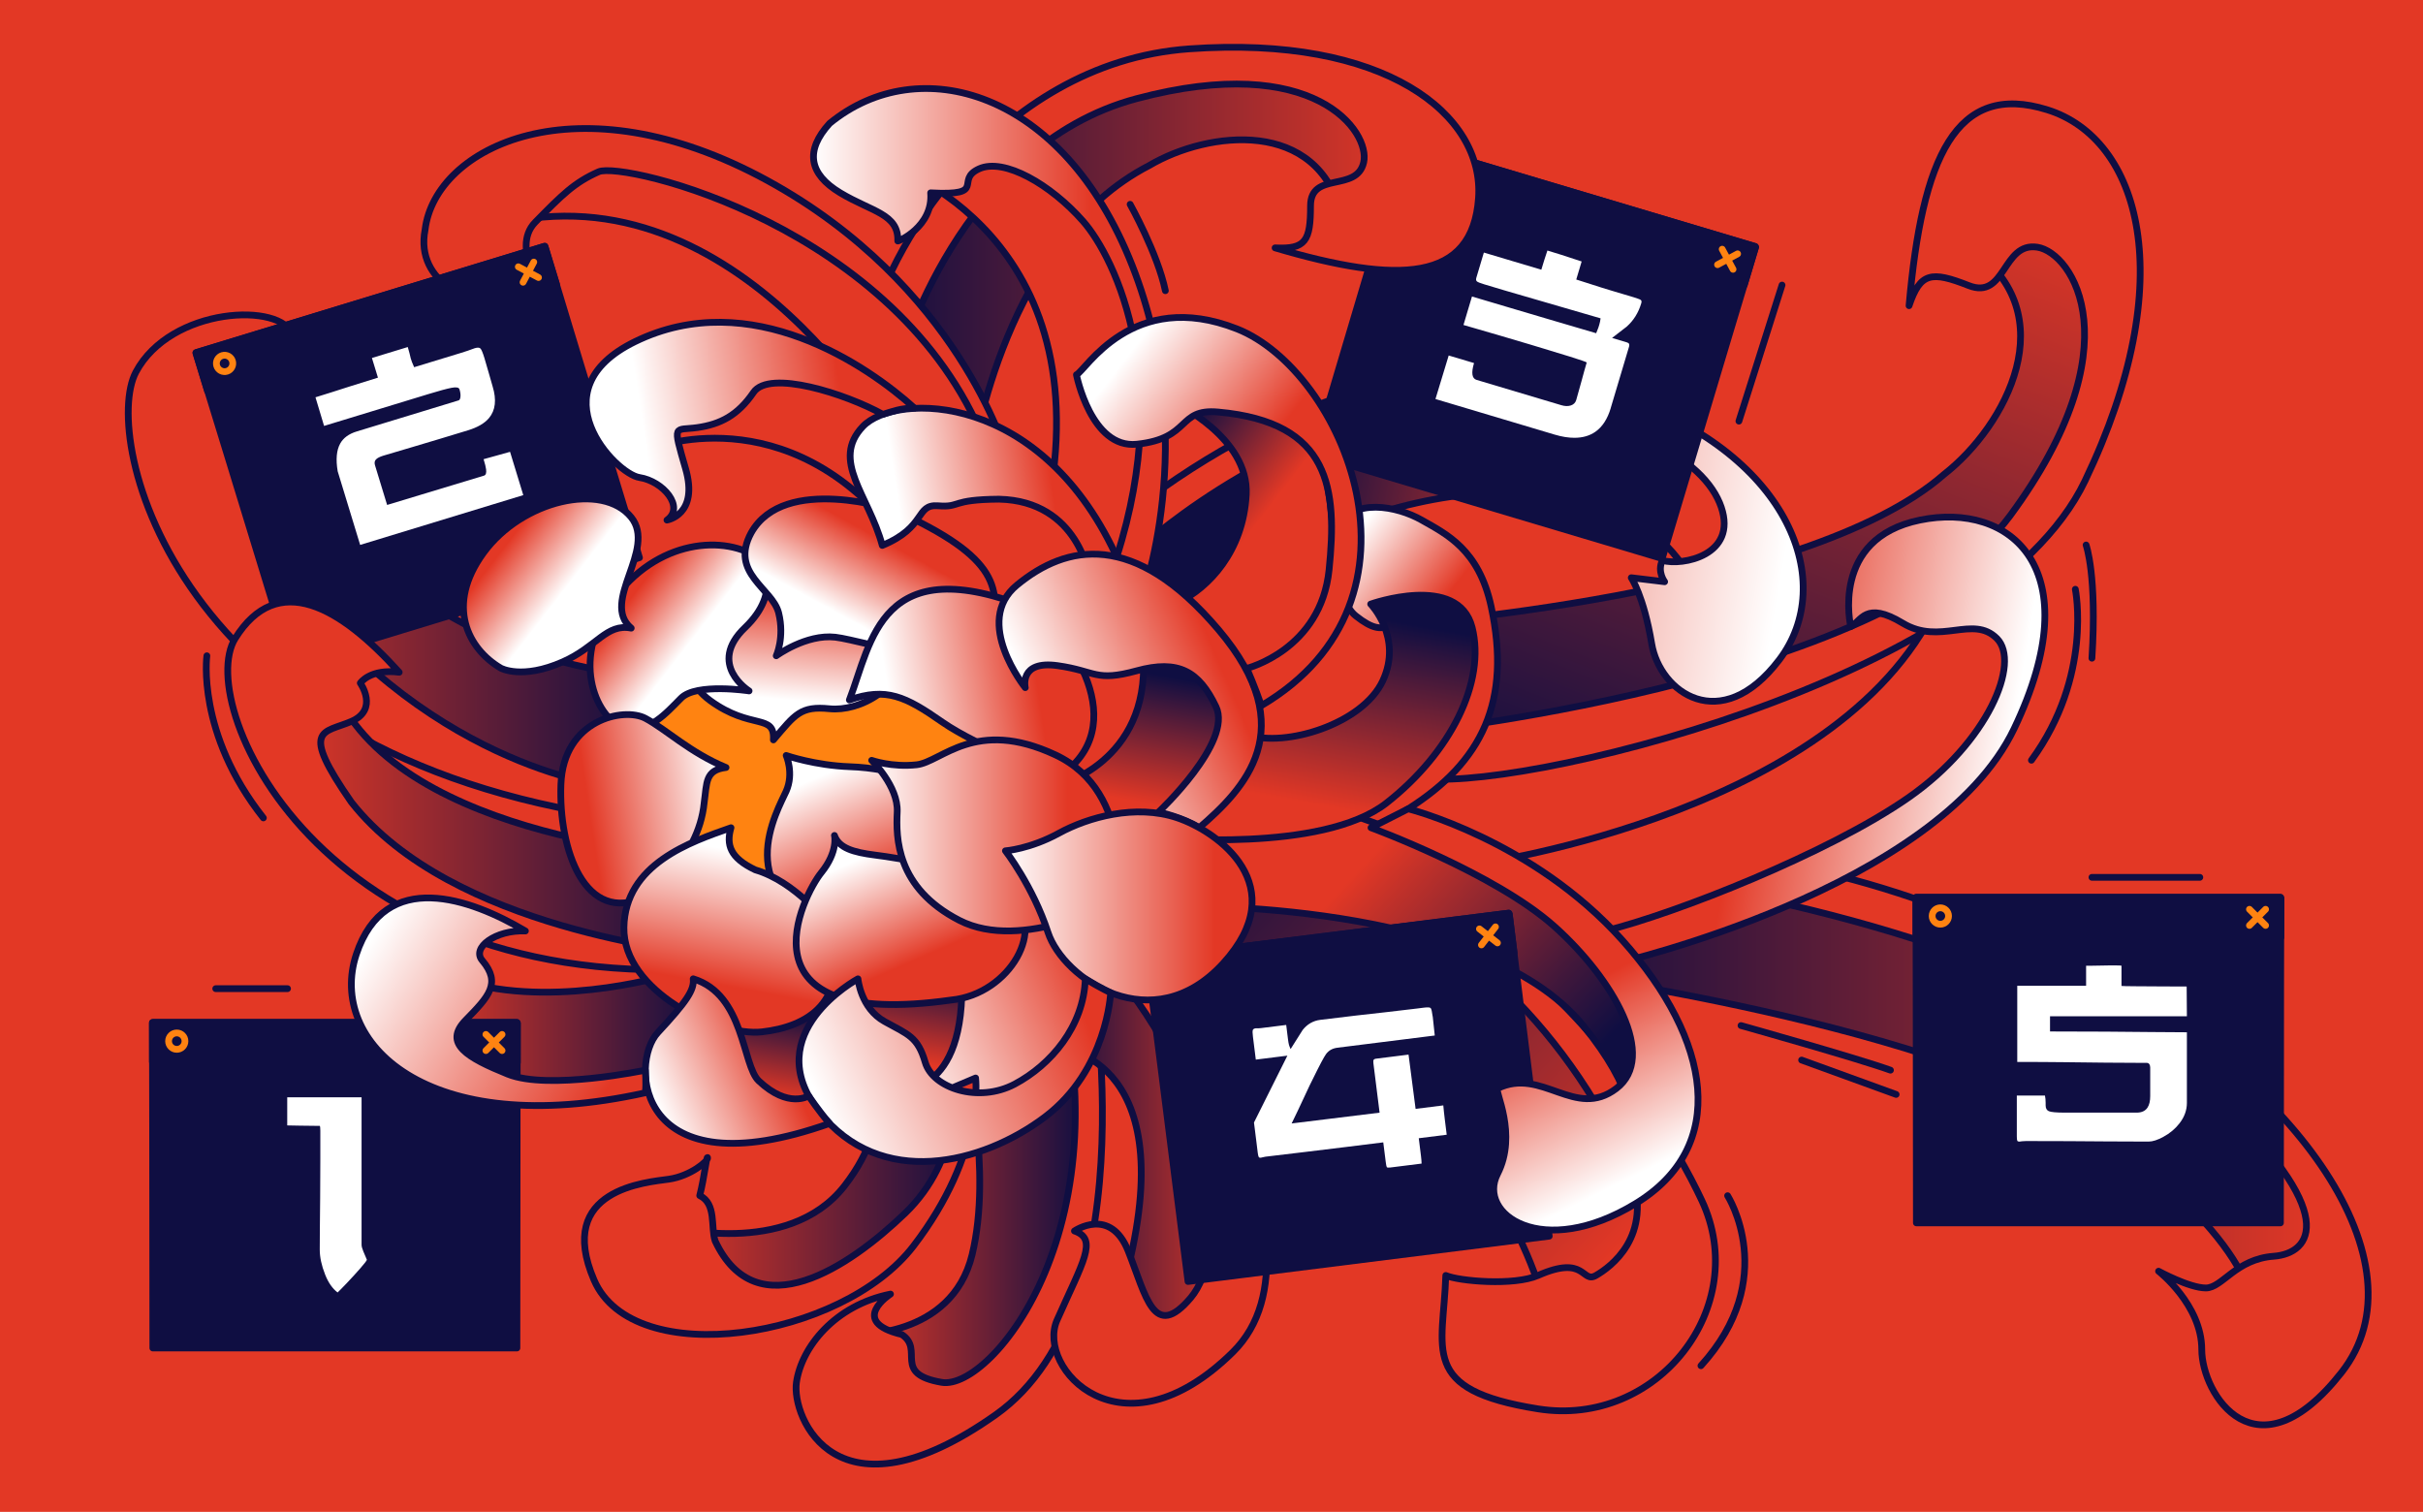 <svg width="718" height="448" viewBox="0 0 718 448" fill="none" xmlns="http://www.w3.org/2000/svg">
<rect width="718" height="448" fill="#E33825"/>
<path d="M412.137 185.35C412.137 185.35 534.717 176.83 576.077 140.56C594.497 126.18 612.067 93.09 584.257 73.7C602.517 49.64 623.037 58.03 625.597 82.48C628.157 106.93 605.887 182.5 532.867 198.45C510.047 208.81 423.937 224.65 423.937 224.65L412.137 185.35Z" fill="url(#paint0_linear_2375_13402)" stroke="#0F0E42" stroke-width="2" stroke-linecap="round" stroke-linejoin="round"/>
<path d="M415.057 217.501C415.057 217.501 558.507 203.191 595.627 152.841C632.747 102.491 614.147 74.851 603.717 73.251C593.287 71.651 594.407 88.961 583.367 84.611C572.317 80.261 569.017 80.731 565.707 90.581C569.547 46.981 579.447 24.001 606.707 32.541C633.957 41.081 646.597 82.441 617.847 142.481C589.107 202.521 445.307 235.861 420.107 230.311C413.907 224.741 415.057 217.501 415.057 217.501Z" fill="#E33825" stroke="#0F0E42" stroke-width="2" stroke-linecap="round" stroke-linejoin="round"/>
<path d="M349.575 189.172C349.575 189.172 382.725 149.872 440.315 146.062C497.905 142.252 504.475 180.572 504.475 180.572C504.475 180.572 518.625 185.532 520.015 170.032C521.405 154.542 510.455 127.532 459.435 118.172C408.425 108.812 353.605 142.992 327.465 158.172C332.505 176.952 349.565 189.162 349.565 189.162L349.575 189.172Z" fill="url(#paint1_linear_2375_13402)" stroke="#0F0E42" stroke-width="2" stroke-linecap="round" stroke-linejoin="round"/>
<path d="M338.816 161.491C338.816 161.491 383.915 120.951 432.735 120.941C481.555 120.931 505.266 136.111 510.055 150.301C514.845 164.491 498.585 167.781 492.605 166.061C490.985 169.401 493.275 172.381 493.275 172.381L483.386 171.191C483.386 171.191 487.056 176.491 489.446 190.771C491.836 205.051 509.905 218.291 527.235 195.521C544.575 172.751 530.375 135.141 482.145 118.191C433.925 101.241 385.936 114.221 340.086 147.861C336.676 156.551 338.806 161.501 338.806 161.501L338.816 161.491Z" fill="url(#paint2_linear_2375_13402)" stroke="#0F0E42" stroke-width="2" stroke-linecap="round" stroke-linejoin="round"/>
<path d="M520.106 73.188L416.736 42.328L413.676 52.558L517.046 83.418L520.106 73.188Z" fill="white"/>
<path d="M492.546 165.508L389.176 134.648C402.186 91.068 416.606 42.298 416.606 42.298C416.626 42.228 416.696 42.188 416.766 42.208L520.136 73.068C520.206 73.088 520.246 73.158 520.226 73.228C520.226 73.228 509.506 108.688 492.546 165.508Z" fill="#0F0E42" stroke="#0F0E42" stroke-width="2" stroke-linecap="round" stroke-linejoin="round"/>
<path d="M516.744 84.438L413.374 53.578C413.304 53.558 413.254 53.538 413.254 53.528L416.644 42.168C416.644 42.168 416.704 42.168 416.774 42.188L520.144 73.048C520.214 73.068 520.264 73.088 520.264 73.098L516.874 84.458C516.874 84.458 516.864 84.458 516.834 84.458C516.804 84.458 516.774 84.448 516.744 84.438Z" fill="#0F0E42" stroke="#0F0E42" stroke-width="2" stroke-linecap="round" stroke-linejoin="round"/>
<path d="M424.127 50.692C424.758 49.507 424.31 48.035 423.125 47.404C421.941 46.773 420.469 47.222 419.838 48.406C419.207 49.591 419.655 51.062 420.84 51.694C422.024 52.325 423.496 51.876 424.127 50.692Z" stroke="#FF8311" stroke-width="2" stroke-linecap="round" stroke-linejoin="round"/>
<path d="M510.328 73.84L513.548 79.8" stroke="#FF8311" stroke-width="2" stroke-linecap="round" stroke-linejoin="round"/>
<path d="M514.907 75.211L508.957 78.431" stroke="#FF8311" stroke-width="2" stroke-linecap="round" stroke-linejoin="round"/>
<path d="M477.307 120.928C476.347 124.148 474.827 126.488 472.757 127.938C471.057 129.128 468.987 129.718 466.577 129.728C464.777 129.728 462.807 129.418 460.677 128.778L425.367 118.238L429.287 105.338L436.797 107.578C435.927 110.498 436.177 112.158 437.547 112.568L462.707 120.078C463.747 120.388 464.677 120.408 465.497 120.138C466.317 119.858 466.837 119.328 467.077 118.528C467.507 117.078 468.027 115.228 468.627 112.988C469.227 110.738 469.747 108.878 470.187 107.408C470.067 107.258 468.407 106.678 465.197 105.668C461.987 104.668 458.147 103.498 453.667 102.158C450.517 101.218 447.517 100.328 444.687 99.498C441.857 98.668 439.557 97.998 437.807 97.498C436.047 96.998 434.667 96.598 433.667 96.298C433.917 95.458 434.357 93.988 434.977 91.898C435.597 89.808 435.997 88.468 436.187 87.858C439.197 88.758 442.887 89.848 447.257 91.148C451.627 92.438 456.127 93.768 460.747 95.138C465.367 96.508 469.447 97.708 472.987 98.738C473.297 97.998 473.517 97.458 473.627 97.118C473.737 96.778 473.827 96.498 473.887 96.298C474.077 95.668 474.207 95.018 474.297 94.328L446.067 86.118C445.087 85.828 444.077 85.528 443.017 85.208C441.967 84.898 440.887 84.568 439.777 84.238C438.647 83.898 437.947 83.618 437.667 83.398C437.387 83.168 437.327 82.808 437.477 82.308L439.707 74.838L456.737 79.918C457.077 78.778 457.387 77.768 457.657 76.908C457.927 76.038 458.217 75.158 458.537 74.238C460.387 74.788 461.707 75.198 462.507 75.458C466.477 76.758 468.537 77.438 468.687 77.478L467.087 82.828C467.937 83.078 469.357 83.538 471.357 84.188C473.357 84.848 475.477 85.508 477.747 86.188C478.817 86.508 479.807 86.808 480.737 87.078C481.657 87.358 482.517 87.608 483.297 87.838C484.967 88.338 485.937 88.678 486.187 88.868C486.437 89.048 486.497 89.388 486.347 89.868C485.507 92.688 484.057 95.008 481.997 96.818C480.557 97.918 479.117 99.028 477.697 100.138L482.107 101.458C482.437 101.558 482.647 101.708 482.737 101.908C482.827 102.118 482.827 102.378 482.737 102.698L477.297 120.918L477.307 120.928Z" fill="white"/>
<path d="M614.975 174.609C614.975 174.609 620.225 200.279 601.965 225.269" stroke="#0F0E42" stroke-width="2" stroke-linecap="round" stroke-linejoin="round"/>
<path d="M619.898 259.969H651.868" stroke="#0F0E42" stroke-width="2" stroke-linecap="round" stroke-linejoin="round"/>
<path d="M63.926 292.957H85.206" stroke="#0F0E42" stroke-width="2" stroke-linecap="round" stroke-linejoin="round"/>
<path d="M528.065 84.469L515.285 124.789" stroke="#0F0E42" stroke-width="2" stroke-linecap="round" stroke-linejoin="round"/>
<path d="M511.935 354.309C511.935 354.309 527.575 378.829 504.035 404.689" stroke="#0F0E42" stroke-width="2" stroke-linecap="round" stroke-linejoin="round"/>
<path d="M618.164 161.488C618.164 161.488 621.454 170.558 619.894 195.038" stroke="#0F0E42" stroke-width="2" stroke-linecap="round" stroke-linejoin="round"/>
<path d="M334.887 60.539C334.887 60.539 343.077 75.229 345.327 86.139" stroke="#0F0E42" stroke-width="2" stroke-linecap="round" stroke-linejoin="round"/>
<path d="M61.298 194.32C61.298 194.32 58.158 217.23 78.048 242.36" stroke="#0F0E42" stroke-width="2" stroke-linecap="round" stroke-linejoin="round"/>
<path d="M515.906 303.891C515.906 303.891 550.446 313.591 560.196 317.111" stroke="#0F0E42" stroke-width="2" stroke-linecap="round" stroke-linejoin="round"/>
<path d="M533.867 314.117L561.877 324.297" stroke="#0F0E42" stroke-width="2" stroke-linecap="round" stroke-linejoin="round"/>
<path d="M421.295 154.107C414.095 149.997 400.665 147.197 395.985 156.687C391.305 166.177 389.765 169.887 386.675 170.827C398.845 174.567 398.075 179.567 401.755 182.497C411.855 190.537 411.405 182.007 419.015 184.027C426.625 186.047 429.175 194.317 425.065 210.487C420.955 226.657 399.805 248.397 358.625 242.377L355.355 245.277L364.825 252.607C364.825 252.607 395.275 253.637 417.285 239.677C439.295 225.717 447.915 207.737 441.865 179.697C438.205 162.757 428.495 158.217 421.295 154.107Z" fill="url(#paint3_linear_2375_13402)" stroke="#0F0E42" stroke-width="2" stroke-linecap="round" stroke-linejoin="round"/>
<path d="M461.444 288.397C461.444 288.397 586.004 304.917 630.614 341.087C675.224 377.257 666.664 391.627 666.664 391.627C666.664 391.627 689.864 389.647 689.604 368.647C689.344 347.647 656.254 306.367 590.914 280.957C525.574 255.547 495.964 256.967 495.964 256.967C495.964 256.967 430.304 255.517 461.444 288.387V288.397Z" fill="url(#paint4_linear_2375_13402)" stroke="#0F0E42" stroke-width="2" stroke-linecap="round" stroke-linejoin="round"/>
<path d="M493.652 261.038C493.652 261.038 603.662 276.018 656.092 324.568C693.862 359.548 685.032 371.418 673.762 372.248C662.492 373.078 658.532 381.648 653.652 381.648C648.772 381.648 639.642 376.678 639.642 376.678C639.642 376.678 652.442 386.628 652.442 399.888C652.442 413.148 668.592 438.868 693.872 406.668C719.162 374.468 680.642 319.998 620.052 288.908C549.222 252.558 508.032 253.988 508.032 253.988L493.652 261.048V261.038Z" fill="#E33825" stroke="#0F0E42" stroke-width="2" stroke-linecap="round" stroke-linejoin="round"/>
<path d="M325.596 259.789C325.596 259.789 419.566 311.689 443.396 353.389C447.866 361.499 458.296 381.609 457.446 390.089C488.306 386.399 499.156 374.429 492.776 354.159C486.396 333.889 453.446 291.829 423.946 270.479C394.446 249.139 341.916 232.609 319.016 239.709C324.216 247.389 325.596 259.779 325.596 259.779V259.789Z" fill="url(#paint5_linear_2375_13402)" stroke="#0F0E42" stroke-width="2" stroke-linecap="round" stroke-linejoin="round"/>
<path d="M455.744 377.939C448.694 381.059 432.344 379.649 428.424 377.939C427.774 399.959 420.264 411.829 455.744 417.469C491.224 423.109 519.024 387.209 504.304 355.759C489.584 324.309 438.334 246.039 332.914 233.629L342.724 242.129C342.724 242.129 442.164 252.989 483.374 347.459C489.914 366.449 477.154 375.509 472.904 377.949C468.654 380.389 469.974 371.649 455.744 377.949V377.939Z" fill="#E33825" stroke="#0F0E42" stroke-width="2" stroke-linecap="round" stroke-linejoin="round"/>
<path d="M348.007 268.459C348.007 268.459 438.727 266.479 469.147 303.889C499.567 341.299 473.077 351.289 473.077 351.289C473.077 351.289 521.707 302.169 445.777 259.969C424.337 248.889 381.117 234.629 381.117 234.629C381.117 234.629 326.957 236.999 348.007 268.459Z" fill="url(#paint6_linear_2375_13402)" stroke="#0F0E42" stroke-width="2" stroke-linecap="round" stroke-linejoin="round"/>
<path d="M406.168 178.998C406.168 178.998 415.738 188.858 409.758 201.718C403.778 214.578 380.838 221.498 369.858 217.768C361.938 226.788 343.828 248.138 343.828 248.138C343.828 248.138 391.758 252.878 410.818 237.968C429.878 223.058 440.338 202.038 436.228 185.908C432.118 169.778 406.188 178.998 406.188 178.998H406.168Z" fill="url(#paint7_linear_2375_13402)" stroke="#0F0E42" stroke-width="2" stroke-linecap="round" stroke-linejoin="round"/>
<path d="M348.125 119.37C348.125 119.37 370.205 129.74 369.295 146.58C368.385 163.43 358.195 174.06 349.295 178.43C357.865 192.11 372.285 201.71 372.285 201.71C372.285 201.71 397.415 198.07 395.925 171.17C394.435 144.27 392.875 126.03 377.875 120.92C362.875 115.81 348.135 119.35 348.135 119.35L348.125 119.37Z" fill="url(#paint8_linear_2375_13402)" stroke="#0F0E42" stroke-width="2" stroke-linecap="round" stroke-linejoin="round"/>
<path d="M288.507 134.24C288.507 134.24 297.847 71.04 340.547 49.04C358.127 38.67 390.637 34.99 397.497 63.78C422.897 56.64 422.637 37.29 403.597 27.38C384.547 17.47 316.017 11.39 279.697 65.62C263.977 80.84 260.367 112.07 260.367 112.07L288.527 134.24H288.507Z" fill="url(#paint9_linear_2375_13402)" stroke="#0F0E42" stroke-width="2" stroke-linecap="round" stroke-linejoin="round"/>
<path d="M266.606 107.089C266.606 107.089 284.046 43.279 336.836 29.219C389.626 15.169 406.136 39.129 404.096 48.109C402.056 57.089 388.346 50.639 388.346 61.009C388.346 71.379 386.906 73.909 377.846 73.449C414.506 84.279 436.346 83.589 438.126 58.709C439.906 33.829 410.346 10.329 352.366 14.479C294.386 18.629 261.366 76.629 257.816 98.879C260.356 105.699 266.606 107.079 266.606 107.079V107.089Z" fill="#E33825" stroke="#0F0E42" stroke-width="2" stroke-linecap="round" stroke-linejoin="round"/>
<path d="M261.773 48.296C261.773 48.296 323.353 66.566 311.583 144.256C317.553 154.206 329.013 177.216 334.493 167.836C345.153 139.166 351.593 71.776 293.203 38.076C274.813 35.106 261.773 48.296 261.773 48.296Z" fill="#E33825" stroke="#0F0E42" stroke-width="2" stroke-linecap="round" stroke-linejoin="round"/>
<path d="M266.045 71.398C266.045 71.638 276.585 67.178 275.775 57.138C292.875 58.078 282.705 53.398 290.125 50.028C297.545 46.658 311.415 54.708 320.935 65.538C330.455 76.368 349.085 114.328 329.125 170.328C336.905 179.658 337.995 178.368 337.995 178.368C337.995 178.368 356.065 130.928 335.515 78.698C314.975 26.478 272.175 14.918 245.825 36.578C238.515 44.628 239.645 51.518 248.995 57.148C258.355 62.768 266.305 63.358 266.035 71.408L266.045 71.398Z" fill="url(#paint10_linear_2375_13402)" stroke="#0F0E42" stroke-width="2" stroke-linecap="round" stroke-linejoin="round"/>
<path d="M253.124 395.42C253.124 395.42 281.964 396.85 288.064 371.79C294.164 346.72 285.994 313.33 285.994 313.33L318.044 286.84C318.044 286.84 335.614 375.88 293.064 411C275.694 421.67 250.384 415.08 253.114 395.42H253.124Z" fill="url(#paint11_linear_2375_13402)" stroke="#0F0E42" stroke-width="2" stroke-linecap="round" stroke-linejoin="round"/>
<path d="M263.866 383.468C263.866 383.468 251.206 391.598 267.206 395.428C274.066 399.948 264.256 407.088 279.066 409.618C293.876 412.148 334.856 362.378 311.686 283.928C330.566 277.658 322.786 283.368 322.786 283.368C322.786 283.368 342.005 386.118 294.955 419.288C247.905 452.458 234.506 419.978 236.006 409.608C237.506 399.238 247.326 386.798 263.876 383.458L263.866 383.468Z" fill="#E33825" stroke="#0F0E42" stroke-width="2" stroke-linecap="round" stroke-linejoin="round"/>
<path d="M313.227 310.388C313.227 310.388 349.877 312.208 334.347 375.458C329.487 391.708 333.297 407.378 349.297 399.308C365.297 391.248 372.137 364.998 360.847 337.458C349.557 309.928 328.747 276.848 328.747 276.848L313.237 310.388H313.227Z" fill="url(#paint12_linear_2375_13402)" stroke="#0F0E42" stroke-width="2" stroke-linecap="round" stroke-linejoin="round"/>
<path d="M318.385 364.758C318.385 364.758 329.045 357.388 334.335 370.748C339.635 384.108 341.915 397.468 352.835 384.568C363.755 371.668 363.495 328.928 331.505 289.418L339.635 285.508C339.635 285.508 398.295 368.208 365.285 400.698C332.275 433.178 306.965 405.318 313.225 391.188C320.885 373.888 325.465 367.198 318.385 364.758Z" fill="#E33825" stroke="#0F0E42" stroke-width="2" stroke-linecap="round" stroke-linejoin="round"/>
<path d="M266.046 134.199C266.156 133.079 219.206 48.459 147.746 66.579C152.276 51.639 188.726 36.689 230.946 61.719C273.166 86.749 292.876 119.529 298.076 134.199C274.596 133.829 266.046 134.199 266.046 134.199Z" fill="#E33825" stroke="#0F0E42" stroke-width="2" stroke-linecap="round" stroke-linejoin="round"/>
<path d="M162.575 88.99C162.575 88.99 150.735 73.86 158.615 65.83C166.495 57.8 170.195 54.06 177.405 50.89C184.615 47.71 266.115 66.95 291.775 130.84L298.085 134.2C298.085 134.2 283.775 84.32 227.405 53.5C171.025 22.68 128.885 43.6 125.965 68.07C122.835 83.95 140.755 91.23 147.755 87.5C154.755 83.76 162.585 88.99 162.585 88.99H162.575Z" fill="#E33825" stroke="#0F0E42" stroke-width="2" stroke-linecap="round" stroke-linejoin="round"/>
<path d="M191.377 200.289C191.377 200.289 102.647 197.339 78.557 111.039C49.517 114.399 63.937 180.739 119.747 215.939C152.907 230.589 162.917 238.339 189.037 232.889C186.857 228.679 191.387 200.289 191.387 200.289H191.377Z" fill="url(#paint13_linear_2375_13402)" stroke="#0F0E42" stroke-width="2" stroke-linecap="round" stroke-linejoin="round"/>
<path d="M179.876 232.88C179.876 232.88 124.366 226.85 82.416 167.07C69.086 146.52 66.816 134.38 72.796 127.84C78.766 121.3 88.136 125.6 82.416 117.01C94.006 118.88 95.856 117.01 95.856 117.01C95.856 117.01 89.886 109.54 86.796 99.45C83.706 89.36 50.556 90.86 40.256 110.28C29.956 129.71 51.156 223.87 183.376 242.36C183.996 235.63 179.886 232.88 179.886 232.88H179.876Z" fill="#E33825" stroke="#0F0E42" stroke-width="2" stroke-linecap="round" stroke-linejoin="round"/>
<path d="M198.227 363.418C198.227 363.418 233.417 372.948 250.197 351.458C266.977 329.978 257.187 313.328 257.187 313.328H285.997C285.997 313.328 290.047 347.258 268.017 365.518C245.987 383.778 227.127 389.378 209.677 383.218C192.227 377.058 198.227 363.418 198.227 363.418Z" fill="url(#paint14_linear_2375_13402)" stroke="#0F0E42" stroke-width="2" stroke-linecap="round" stroke-linejoin="round"/>
<path d="M199.596 288.457C199.596 288.457 167.006 298.707 139.336 291.347C124.846 291.087 121.376 307.187 132.676 314.117C143.976 321.047 178.166 327.497 205.106 317.107C202.496 313.427 214.186 299.717 199.606 288.457H199.596Z" fill="url(#paint15_linear_2375_13402)" stroke="#0F0E42" stroke-width="2" stroke-linecap="round" stroke-linejoin="round"/>
<path d="M186.847 228.67C186.847 227.49 173.027 213.56 191.377 200.29C209.737 187.02 275.647 184 293.467 200.29C311.287 216.58 312.277 243.5 297.947 252.12C283.617 260.74 251.217 287.52 227.367 275.57C203.507 263.62 186.847 228.67 186.847 228.67Z" fill="#FF8311" stroke="#0F0E42" stroke-width="2" stroke-linecap="round" stroke-linejoin="round"/>
<path d="M194.155 132.569C194.155 132.569 236.915 116.089 269.865 164.199C277.635 173.259 293.945 204.739 293.945 204.739L304.975 231.569L317.445 236.359C317.445 236.359 357.265 213.059 339.035 188.719C328.125 170.539 320.625 147.699 303.805 139.539C286.985 131.379 275.615 123.659 254.435 112.559C233.255 101.459 191.515 116.039 194.155 132.579V132.569Z" fill="#E33825" stroke="#0F0E42" stroke-width="2" stroke-linecap="round" stroke-linejoin="round"/>
<path d="M204.958 183.907C204.958 183.907 198.358 198.807 210.478 207.627C222.588 216.437 229.648 211.287 229.178 219.247C235.668 211.647 237.188 209.147 245.838 210.017C254.488 210.887 267.868 204.467 269.878 189.567C271.888 174.667 238.308 158.997 204.968 183.907H204.958Z" fill="url(#paint16_linear_2375_13402)" stroke="#0F0E42" stroke-width="2" stroke-linecap="round" stroke-linejoin="round"/>
<path d="M225.334 165.747C225.334 165.747 232.144 175.107 220.764 185.977C209.384 196.857 221.974 204.727 221.974 204.727C221.974 204.727 206.384 202.297 201.824 206.867C197.264 211.437 192.164 217.477 184.874 215.567C177.594 213.657 168.354 196.637 181.434 178.147C194.504 159.657 215.014 158.237 225.334 165.747Z" fill="url(#paint17_linear_2375_13402)" stroke="#0F0E42" stroke-width="2" stroke-linecap="round" stroke-linejoin="round"/>
<path d="M265.038 151.17C265.038 151.17 232.418 140.29 222.578 157.91C216.098 169.88 228.938 174.34 230.738 181.63C232.538 188.92 230.018 194.32 230.018 194.32C230.018 194.32 238.868 187.83 247.518 188.81C256.168 189.79 291.308 201.76 293.828 188.16C296.348 174.56 296.708 165.42 265.048 151.17H265.038Z" fill="url(#paint18_linear_2375_13402)" stroke="#0F0E42" stroke-width="2" stroke-linecap="round" stroke-linejoin="round"/>
<path d="M322.848 171.191C322.848 171.191 319.818 148.451 296.028 147.911C281.468 148.021 284.828 150.411 277.998 149.871C271.168 149.331 274.638 156.181 261.448 161.621C257.368 146.611 246.098 136.491 255.688 126.371C265.278 116.251 309.118 115.601 331.638 166.621C328.728 168.031 322.848 171.191 322.848 171.191Z" fill="url(#paint19_linear_2375_13402)" stroke="#0F0E42" stroke-width="2" stroke-linecap="round" stroke-linejoin="round"/>
<path d="M313.598 230.219C313.598 230.219 290.097 221.559 279.188 213.939C268.278 206.319 262.568 203.609 251.688 207.409C258.318 190.329 260.738 162.379 305.568 180.429C316.598 186.739 336.478 215.389 313.598 230.219Z" fill="url(#paint20_linear_2375_13402)" stroke="#0F0E42" stroke-width="2" stroke-linecap="round" stroke-linejoin="round"/>
<path d="M206.648 306.648C206.648 306.648 237.198 288.698 251.648 299.958C252.778 318.998 235.698 337.358 217.788 330.538C210.488 325.758 206.648 306.648 206.648 306.648Z" fill="url(#paint21_linear_2375_13402)" stroke="#0F0E42" stroke-width="2" stroke-linecap="round" stroke-linejoin="round"/>
<path d="M290.716 283.72C290.716 283.72 294.296 317.4 275.986 324.96C254.566 309.38 247.856 293.36 261.596 284.91C272.226 281.05 290.716 283.72 290.716 283.72Z" fill="url(#paint22_linear_2375_13402)" stroke="#0F0E42" stroke-width="2" stroke-linecap="round" stroke-linejoin="round"/>
<path d="M313.594 232.689C313.594 232.689 340.574 225.869 338.784 194.709C360.374 191.889 368.384 204.799 366.264 220.819C364.134 236.829 342.384 250.669 342.384 250.669L313.604 232.689H313.594Z" fill="url(#paint23_linear_2375_13402)" stroke="#0F0E42" stroke-width="2" stroke-linecap="round" stroke-linejoin="round"/>
<path d="M266.047 322.898C266.047 322.898 286.517 325.518 284.947 288.848C285.737 275.518 309.357 249.678 322.217 264.328C335.077 278.968 324.377 308.968 303.807 325.038C283.237 341.108 266.047 322.898 266.047 322.898Z" fill="url(#paint24_linear_2375_13402)" stroke="#0F0E42" stroke-width="2" stroke-linecap="round" stroke-linejoin="round"/>
<path d="M290.715 245.049C290.715 245.049 279.165 228.149 251.865 227.189C241.495 226.829 232.965 223.859 232.965 223.859C232.965 223.859 235.325 229.099 232.965 234.449C230.605 239.799 215.115 265.739 248.975 275.869C282.835 285.999 290.705 245.039 290.705 245.039L290.715 245.049Z" fill="url(#paint25_linear_2375_13402)" stroke="#0F0E42" stroke-width="2" stroke-linecap="round" stroke-linejoin="round"/>
<path d="M675.755 266.02H567.875V276.69H675.755V266.02Z" fill="white"/>
<path d="M675.756 362.361H567.876C567.876 316.881 567.746 266.021 567.746 266.021C567.746 265.951 567.806 265.891 567.876 265.891H675.756C675.826 265.891 675.886 265.951 675.886 266.021C675.886 266.021 675.756 303.061 675.756 362.361Z" fill="#0F0E42" stroke="#0F0E42" stroke-width="2" stroke-linecap="round" stroke-linejoin="round"/>
<path d="M675.756 277.761H567.876C567.806 277.761 567.746 277.761 567.746 277.751V265.901C567.746 265.901 567.806 265.891 567.876 265.891H675.756C675.826 265.891 675.886 265.891 675.886 265.901V277.751C675.886 277.751 675.876 277.751 675.846 277.751C675.816 277.751 675.786 277.751 675.756 277.751V277.761Z" fill="#0F0E42" stroke="#0F0E42" stroke-width="2" stroke-linecap="round" stroke-linejoin="round"/>
<path d="M577.407 271.43C577.407 272.77 576.317 273.86 574.977 273.86C573.637 273.86 572.547 272.77 572.547 271.43C572.547 270.09 573.637 269 574.977 269C576.317 269 577.407 270.09 577.407 271.43Z" stroke="#FF8311" stroke-width="2" stroke-linecap="round" stroke-linejoin="round"/>
<path d="M666.574 269.441L671.354 274.221" stroke="#FF8311" stroke-width="2" stroke-linecap="round" stroke-linejoin="round"/>
<path d="M671.354 269.441L666.574 274.221" stroke="#FF8311" stroke-width="2" stroke-linecap="round" stroke-linejoin="round"/>
<path d="M648.037 326.793C648.037 328.973 647.297 331.003 645.817 332.893C644.567 334.503 642.977 335.832 641.047 336.872C639.347 337.802 637.887 338.272 636.687 338.272C632.137 338.272 627.977 338.253 624.207 338.223C620.437 338.193 616.657 338.163 612.887 338.143C609.117 338.123 604.927 338.112 600.337 338.112C599.887 338.112 599.507 338.133 599.207 338.173C598.907 338.213 598.637 338.253 598.387 338.283C598.067 338.283 597.867 338.193 597.777 338.013C597.687 337.833 597.637 337.412 597.637 336.742V324.622H605.977C606.047 324.942 606.097 325.283 606.127 325.643C606.157 326.003 606.177 326.383 606.177 326.763V327.543C606.177 328.403 606.487 328.983 607.117 329.263C607.747 329.543 609.357 329.693 611.947 329.693H633.137C634.617 329.693 635.687 329.203 636.347 328.233C636.897 327.413 637.167 326.273 637.167 324.793V316.312C637.167 315.923 637.077 315.602 636.907 315.342C636.737 315.082 636.487 314.953 636.177 314.953C632.127 314.953 628.067 314.933 623.977 314.883C619.897 314.843 615.727 314.792 611.477 314.742C607.227 314.692 602.657 314.673 597.767 314.673V292.092H618.167V286.163H619.697C623.447 286.093 625.427 286.062 625.657 286.062C627.537 286.062 628.537 286.093 628.657 286.163V292.152C628.997 292.202 630.267 292.222 632.457 292.242C634.647 292.252 637.387 292.273 640.677 292.293C643.967 292.313 646.397 292.323 647.967 292.323L648.037 301.143H607.477V305.643C614.527 305.643 620.027 305.663 623.967 305.693C627.917 305.723 632.437 305.763 637.547 305.812C642.647 305.853 646.147 305.883 648.037 305.883V326.793Z" fill="white"/>
<path d="M447.077 270.707L340.047 284.137L341.377 294.727L448.407 281.297L447.077 270.707Z" fill="white"/>
<path d="M459.078 366.298L352.038 379.728C346.378 334.608 339.918 284.148 339.918 284.148C339.918 284.078 339.958 284.008 340.028 284.008L447.068 270.578C447.138 270.578 447.208 270.618 447.208 270.688C447.208 270.688 451.688 307.458 459.078 366.298Z" fill="#0F0E42" stroke="#0F0E42" stroke-width="2" stroke-linecap="round" stroke-linejoin="round"/>
<path d="M448.548 282.369L341.508 295.799C341.438 295.799 341.378 295.809 341.378 295.799L339.898 284.039C339.898 284.039 339.958 284.019 340.028 284.009L447.068 270.579C447.138 270.579 447.198 270.569 447.198 270.579L448.678 282.339C448.678 282.339 448.668 282.339 448.638 282.349C448.608 282.359 448.578 282.359 448.548 282.369Z" fill="#0F0E42" stroke="#0F0E42" stroke-width="2" stroke-linecap="round" stroke-linejoin="round"/>
<path d="M350.196 288.818C350.296 287.48 349.292 286.314 347.954 286.214C346.616 286.114 345.449 287.117 345.349 288.456C345.249 289.794 346.253 290.96 347.591 291.06C348.929 291.16 350.096 290.157 350.196 288.818Z" stroke="#FF8311" stroke-width="2" stroke-linecap="round" stroke-linejoin="round"/>
<path d="M438.398 275.25L443.738 279.4" stroke="#FF8311" stroke-width="2" stroke-linecap="round" stroke-linejoin="round"/>
<path d="M443.148 274.648L438.988 279.998" stroke="#FF8311" stroke-width="2" stroke-linecap="round" stroke-linejoin="round"/>
<path d="M424.549 301.149L425.159 306.839L396.299 310.459C394.859 310.639 393.749 311.26 392.959 312.32C392.369 313.1 390.979 315.73 388.799 320.19C388.519 320.7 387.909 321.969 386.979 323.989C386.179 325.669 385.399 327.33 384.639 328.97C383.869 330.61 383.239 331.919 382.749 332.899L408.809 329.7L406.979 315.079C406.909 314.559 406.939 314.21 407.049 314.04C407.159 313.87 407.369 313.76 407.659 313.72L408.129 313.66L417.389 312.499L419.479 328.579L427.689 327.549C427.709 327.909 427.769 328.54 427.869 329.42C427.969 330.3 428.049 331.019 428.119 331.579L428.699 336.239L420.419 337.279L420.959 341.6L421.069 342.48C421.179 343.33 421.239 344.1 421.259 344.79L413.589 345.75C413.249 345.79 412.939 345.829 412.659 345.869C412.379 345.909 412.119 345.939 411.899 345.959C411.359 346.029 411.039 345.979 410.939 345.829C410.839 345.669 410.729 345.129 410.619 344.209L409.899 338.5C406.679 338.9 402.979 339.36 398.789 339.88C394.599 340.39 390.569 340.88 386.699 341.35C382.829 341.81 378.919 342.279 374.979 342.75C374.759 342.779 374.489 342.84 374.179 342.92C373.869 343 373.669 343.049 373.579 343.059C373.309 343.089 373.119 343.019 372.999 342.839C372.889 342.659 372.789 342.249 372.709 341.619C372.649 341.149 372.579 340.599 372.509 340C372.439 339.4 372.349 338.71 372.259 337.97L371.589 332.619L381.489 312.809L372.129 313.98L371.279 307.179C371.149 306.159 371.139 305.51 371.239 305.22C371.339 304.93 371.639 304.76 372.129 304.7C372.699 304.72 373.199 304.699 373.629 304.649C375.039 304.469 376.369 304.309 377.619 304.149C378.869 303.989 380.039 303.849 381.139 303.709C381.249 304.569 381.349 305.349 381.429 306.059C381.519 306.769 381.599 307.41 381.669 307.97C381.749 308.62 381.839 309.129 381.929 309.499C382.019 309.869 382.189 310.319 382.439 310.859C383.619 308.969 384.819 307.08 386.019 305.19C387.399 303.46 389.139 302.46 391.239 302.2C395.859 301.62 399.399 301.19 401.869 300.92C404.339 300.64 407.309 300.31 410.769 299.92C414.229 299.53 417.259 299.17 419.849 298.85C420.259 298.8 420.639 298.75 421.019 298.7C421.389 298.65 421.749 298.61 422.079 298.57C423.139 298.44 423.769 298.489 423.969 298.739C424.169 298.989 424.359 299.799 424.529 301.179L424.549 301.149Z" fill="white"/>
<path d="M153.163 303.098H45.293V313.768H153.163V303.098Z" fill="white"/>
<path d="M153.164 399.439H45.294C45.294 353.959 45.164 303.099 45.164 303.099C45.164 303.029 45.224 302.969 45.294 302.969H153.174C153.244 302.969 153.304 303.029 153.304 303.099C153.304 303.099 153.174 340.139 153.174 399.439H153.164Z" fill="#0F0E42" stroke="#0F0E42" stroke-width="2" stroke-linecap="round" stroke-linejoin="round"/>
<path d="M153.164 314.839H45.294C45.224 314.839 45.164 314.839 45.164 314.829V302.979C45.164 302.979 45.224 302.969 45.294 302.969H153.174C153.244 302.969 153.304 302.969 153.304 302.979V314.829C153.304 314.829 153.294 314.829 153.264 314.829C153.234 314.829 153.204 314.829 153.174 314.829L153.164 314.839Z" fill="#0F0E42" stroke="#0F0E42" stroke-width="2" stroke-linecap="round" stroke-linejoin="round"/>
<path d="M54.813 308.508C54.813 309.848 53.723 310.938 52.383 310.938C51.043 310.938 49.953 309.848 49.953 308.508C49.953 307.168 51.043 306.078 52.383 306.078C53.723 306.078 54.813 307.168 54.813 308.508Z" stroke="#FF8311" stroke-width="2" stroke-linecap="round" stroke-linejoin="round"/>
<path d="M143.984 306.52L148.774 311.3" stroke="#FF8311" stroke-width="2" stroke-linecap="round" stroke-linejoin="round"/>
<path d="M148.774 306.52L143.984 311.3" stroke="#FF8311" stroke-width="2" stroke-linecap="round" stroke-linejoin="round"/>
<path d="M108.713 373.281C108.713 373.491 108.043 374.361 106.703 375.901C105.613 377.151 104.293 378.591 102.753 380.221C101.303 381.741 100.393 382.661 100.033 382.981C98.513 381.821 97.283 380.061 96.353 377.701C95.283 375.001 94.753 372.531 94.753 370.281C94.753 368.761 94.763 366.741 94.783 364.221C94.803 361.701 94.833 358.561 94.873 354.811C94.903 351.051 94.923 347.231 94.923 343.351V335.081C94.923 334.221 94.863 333.731 94.753 333.621C93.323 333.621 91.373 333.601 88.913 333.551C86.453 333.511 85.183 333.481 85.113 333.481V325.141H107.143V368.821C107.143 369.321 107.313 369.971 107.653 370.781C107.993 371.581 108.343 372.421 108.713 373.281Z" fill="white"/>
<path d="M161.385 73.098L58.195 104.578L61.315 114.788L164.495 83.318L161.385 73.098Z" fill="white"/>
<path d="M189.495 165.248L86.316 196.728C73.046 153.228 58.075 104.618 58.075 104.618C58.056 104.548 58.096 104.478 58.166 104.458L161.345 72.978C161.415 72.958 161.485 72.998 161.505 73.068C161.505 73.068 172.185 108.538 189.495 165.258V165.248Z" fill="#0F0E42" stroke="#0F0E42" stroke-width="2" stroke-linecap="round" stroke-linejoin="round"/>
<path d="M164.805 84.337L61.625 115.817C61.555 115.837 61.495 115.847 61.495 115.847L58.035 104.517C58.035 104.517 58.085 104.487 58.155 104.467L161.335 72.987C161.405 72.967 161.465 72.957 161.465 72.957L164.925 84.287C164.925 84.287 164.915 84.297 164.895 84.307C164.875 84.317 164.845 84.327 164.805 84.337Z" fill="#0F0E42" stroke="#0F0E42" stroke-width="2" stroke-linecap="round" stroke-linejoin="round"/>
<path d="M66.785 110.107C68.121 109.978 69.099 108.79 68.97 107.454C68.841 106.118 67.653 105.14 66.317 105.27C64.981 105.399 64.003 106.587 64.133 107.923C64.262 109.258 65.45 110.236 66.785 110.107Z" stroke="#FF8311" stroke-width="2" stroke-linecap="round" stroke-linejoin="round"/>
<path d="M153.594 79.055L159.574 82.235" stroke="#FF8311" stroke-width="2" stroke-linecap="round" stroke-linejoin="round"/>
<path d="M158.172 77.656L154.992 83.636" stroke="#FF8311" stroke-width="2" stroke-linecap="round" stroke-linejoin="round"/>
<path d="M143.544 106.086C143.884 107.196 144.344 108.796 144.944 110.896C145.534 112.996 145.884 114.196 145.974 114.496C147.184 118.446 146.824 121.566 144.914 123.866C143.614 125.426 141.514 126.646 138.624 127.526C136.014 128.316 133.284 129.146 130.414 130.016C127.544 130.876 124.744 131.716 122.014 132.526C119.284 133.336 116.484 134.166 113.604 135.016C112.544 135.346 111.804 135.716 111.404 136.146C111.004 136.576 110.904 137.136 111.114 137.836L114.714 149.626L143.434 140.936C143.974 140.766 144.184 140.156 144.044 139.076C143.964 138.436 143.724 137.426 143.304 136.066L151.144 133.886L155.064 146.716L106.724 161.466L100.064 139.646C99.474 136.146 99.714 133.416 100.804 131.446C101.734 129.756 103.374 128.556 105.724 127.846L135.914 118.636C136.194 118.546 136.374 118.196 136.444 117.586C136.514 116.966 136.424 116.226 136.154 115.356C135.984 114.796 135.194 114.646 133.794 114.916C132.394 115.186 130.164 115.796 127.104 116.726L96.034 126.206L93.484 117.726C94.854 117.306 96.414 116.816 98.164 116.266C99.914 115.706 101.824 115.096 103.884 114.436C105.944 113.766 108.654 112.926 111.994 111.906L110.214 106.076L120.834 102.836C121.064 103.586 121.234 104.206 121.354 104.706C121.474 105.206 121.594 105.696 121.704 106.166C121.824 106.566 121.954 106.946 122.094 107.326C122.234 107.706 122.444 108.196 122.724 108.806L136.654 104.556C137.324 104.346 137.984 104.136 138.634 103.916C139.284 103.696 139.954 103.456 140.664 103.186C141.514 102.926 142.084 102.966 142.384 103.286C142.684 103.606 143.074 104.546 143.544 106.086Z" fill="white"/>
<path d="M303.808 203.759C303.808 203.759 301.898 195.609 313.388 197.239C324.878 198.869 324.518 202.129 336.858 198.759C349.188 195.389 355.298 198.869 360.328 209.399C365.358 219.929 343.328 240.599 343.328 240.599C343.328 240.599 350.728 242.269 355.368 245.269C368.588 233.839 386.128 216.139 361.078 186.599C336.028 157.059 315.988 161.309 301.338 173.379C288.108 184.269 303.818 203.759 303.818 203.759H303.808Z" fill="url(#paint26_linear_2375_13402)" stroke="#0F0E42" stroke-width="2" stroke-linecap="round" stroke-linejoin="round"/>
<path d="M197.635 154.11C197.635 154.11 207.125 152.59 203.155 138.88C199.195 125.17 199.815 127.67 206.635 126.7C213.455 125.72 218.615 123.11 223.295 116.26C227.975 109.41 250.645 116.69 261.615 122.78C264.605 121.89 266.925 120.9 271.025 120.95C257.235 108.42 222.425 84.49 188.155 101.24C158.615 115.68 182.395 140.4 189.475 141.49C196.555 142.58 203.025 150.3 197.635 154.11Z" fill="url(#paint27_linear_2375_13402)" stroke="#0F0E42" stroke-width="2" stroke-linecap="round" stroke-linejoin="round"/>
<path d="M148.427 197.989C138.717 192.329 131.857 179.429 143.297 163.789C154.737 148.149 178.547 142.759 187.047 153.289C194.697 162.769 177.777 178.369 187.047 186.129C179.657 184.679 176.907 191.639 166.767 196.119C154.687 201.459 148.427 197.989 148.427 197.989Z" fill="url(#paint28_linear_2375_13402)" stroke="#0F0E42" stroke-width="2" stroke-linecap="round" stroke-linejoin="round"/>
<path d="M282.916 322.04C282.916 322.04 284.896 343.43 268.216 359.5C251.536 375.56 224.186 393.87 211.916 367.72C210.556 363.61 212.366 356.7 207.346 354.27C208.706 349.04 209.416 342.13 209.676 343.06C209.936 343.99 204.636 348.48 198.226 349.41C191.816 350.34 164.366 352.21 176.036 379.3C187.706 406.39 249.486 396.86 270.696 369.21C291.906 341.56 289.096 319.43 289.096 319.43L282.926 322.04H282.916Z" fill="#E33825" stroke="#0F0E42" stroke-width="2" stroke-linecap="round" stroke-linejoin="round"/>
<path d="M318.977 111.028C321.517 110.108 335.437 85.158 366.587 97.468C397.737 109.778 427.287 177.578 373.747 209.108C372.047 203.898 369.447 198.048 369.447 198.048C369.447 198.048 391.427 192.578 393.847 168.808C396.267 145.038 394.447 125.098 360.957 122.088C348.747 120.988 353.127 129.918 336.887 131.628C323.317 133.058 318.977 111.038 318.977 111.038V111.028Z" fill="url(#paint29_linear_2375_13402)" stroke="#0F0E42" stroke-width="2" stroke-linecap="round" stroke-linejoin="round"/>
<path d="M438.207 255.929C438.207 255.929 548.147 240.699 575.197 176.379C588.867 172.249 595.087 174.939 598.547 189.169C602.007 203.399 583.617 233.739 543.877 255.919C504.137 278.109 475.537 275.869 475.537 275.869L438.207 255.919V255.929Z" fill="#E33825" stroke="#0F0E42" stroke-width="2" stroke-linecap="round" stroke-linejoin="round"/>
<path d="M548.435 185.671C551.565 184.121 552.705 177.921 563.815 184.641C574.915 191.361 584.605 182.081 591.715 189.171C598.835 196.261 589.155 219.871 565.515 236.351C541.885 252.831 496.325 270.761 475.535 275.871L479.235 285.371C479.235 285.371 574.055 263.501 596.835 215.931C619.615 168.361 595.695 148.621 568.935 154.101C542.165 159.581 548.435 185.671 548.435 185.671Z" fill="url(#paint30_linear_2375_13402)" stroke="#0F0E42" stroke-width="2" stroke-linecap="round" stroke-linejoin="round"/>
<path d="M443.746 322.558C442.726 323.058 449.826 335.998 443.746 347.878C437.666 359.758 457.036 373.448 484.656 356.658C512.276 339.868 507.376 308.388 480.726 278.588C454.136 248.858 417.286 239.668 417.286 239.668L406.266 245.268C406.266 245.268 442.896 258.708 460.546 274.458C478.196 290.218 491.206 313.248 478.956 322.548C466.716 331.848 456.936 316.088 443.746 322.548V322.558Z" fill="url(#paint31_linear_2375_13402)" stroke="#0F0E42" stroke-width="2" stroke-linecap="round" stroke-linejoin="round"/>
<path d="M207.083 253.75C207.083 253.75 119.123 249.49 99.353 204.73C84.523 207.42 73.813 227.41 91.943 242.54C110.063 257.67 158.903 289.07 203.163 277.48C202.323 268.32 207.083 253.75 207.083 253.75Z" fill="url(#paint32_linear_2375_13402)" stroke="#0F0E42" stroke-width="2" stroke-linecap="round" stroke-linejoin="round"/>
<path d="M206.645 282.821C205.415 281.771 134.005 275.791 104.115 237.681C88.645 215.451 95.905 217.321 104.115 213.771C112.325 210.221 106.765 202.401 106.765 202.401C106.765 202.401 109.645 198.081 118.295 199.201C100.795 179.771 82.255 169.051 69.695 189.171C57.135 209.291 96.965 298.391 218.525 286.251C219.815 281.581 206.635 282.821 206.635 282.821H206.645Z" fill="#E33825" stroke="#0F0E42" stroke-width="2" stroke-linecap="round" stroke-linejoin="round"/>
<path d="M191.237 265.718C191.237 265.718 206.987 255.058 208.667 237.868C209.507 231.888 208.907 228.188 215.147 227.428C204.357 222.968 197.547 216.218 191.237 212.848C184.927 209.478 166.937 213.178 166.217 232.428C165.497 251.678 173.327 274.308 191.237 265.718Z" fill="url(#paint33_linear_2375_13402)" stroke="#0F0E42" stroke-width="2" stroke-linecap="round" stroke-linejoin="round"/>
<path d="M245.826 274.83C245.456 273.54 235.586 261.17 223.816 257.76C216.296 254.2 215.146 250.28 216.616 245.27C204.676 249.45 185.216 256 184.886 274.83C184.556 293.66 212.736 307.25 225.826 305.76C238.906 304.28 252.306 297.24 245.826 274.83Z" fill="url(#paint34_linear_2375_13402)" stroke="#0F0E42" stroke-width="2" stroke-linecap="round" stroke-linejoin="round"/>
<path d="M247.277 247.559C247.277 247.559 248.457 252.309 243.337 258.619C238.217 264.929 216.957 305.519 281.917 296.319C299.367 294.569 310.527 274.569 299.237 265.999C287.947 257.429 265.907 254.209 259.337 253.379C252.767 252.549 248.577 251.269 247.267 247.559H247.277Z" fill="url(#paint35_linear_2375_13402)" stroke="#0F0E42" stroke-width="2" stroke-linecap="round" stroke-linejoin="round"/>
<path d="M331.107 266.83C331.107 266.83 336.517 234.79 312.727 223.67C288.937 212.55 279.027 225.8 271.637 226.61C264.247 227.43 258.297 225.3 258.297 225.3C258.297 225.3 266.227 233 265.867 240.59C265.507 248.18 265.507 263.06 284.247 272.7C302.987 282.34 331.097 266.82 331.097 266.82L331.107 266.83Z" fill="url(#paint36_linear_2375_13402)" stroke="#0F0E42" stroke-width="2" stroke-linecap="round" stroke-linejoin="round"/>
<path d="M297.948 252.121C297.948 252.121 306.057 262.581 310.557 276.311C315.067 290.041 341.557 308.351 362.457 285.461C383.357 262.571 361.018 246.391 348.758 242.301C336.508 238.211 322.447 242.141 313.797 246.881C305.147 251.621 297.938 252.111 297.938 252.111L297.948 252.121Z" fill="url(#paint37_linear_2375_13402)" stroke="#0F0E42" stroke-width="2" stroke-linecap="round" stroke-linejoin="round"/>
<path d="M254.237 290.051C254.237 290.051 255.027 298.741 262.107 302.671C269.197 306.601 271.947 307.191 274.177 314.811C276.407 322.431 289.927 326.951 300.687 321.241C311.447 315.531 321.137 304.101 321.607 290.051C326.727 293.111 329.117 294.151 329.117 294.151C329.117 294.151 328.107 317.071 309.607 331.001C291.107 344.931 260.917 352.551 242.677 329.331C224.437 306.121 254.227 290.051 254.227 290.051H254.237Z" fill="url(#paint38_linear_2375_13402)" stroke="#0F0E42" stroke-width="2" stroke-linecap="round" stroke-linejoin="round"/>
<path d="M239.627 324.729C239.627 324.729 233.667 328.609 224.837 320.279C219.907 315.629 220.637 294.689 205.417 290.039C205.807 293.369 203.317 296.939 194.917 305.989C186.517 315.039 188.347 353.259 245.827 332.899C242.687 329.319 239.627 324.729 239.627 324.729Z" fill="url(#paint39_linear_2375_13402)" stroke="#0F0E42" stroke-width="2" stroke-linecap="round" stroke-linejoin="round"/>
<path d="M191.234 317.108C191.234 317.108 162.504 323.148 150.474 318.288C138.444 313.428 131.204 309.218 138.014 302.258C144.824 295.298 148.594 291.348 142.944 284.648C139.614 280.838 146.854 275.498 155.694 275.868C139.464 266.248 114.114 257.078 105.574 282.818C97.034 308.558 126.094 338.258 191.234 323.808C191.544 321.208 191.234 317.108 191.234 317.108Z" fill="url(#paint40_linear_2375_13402)" stroke="#0F0E42" stroke-width="2" stroke-linecap="round" stroke-linejoin="round"/>
<defs>
<linearGradient id="paint0_linear_2375_13402" x1="478.672" y1="246.213" x2="559.944" y2="39.786" gradientUnits="userSpaceOnUse">
<stop stop-color="#0F0E42"/>
<stop offset="1" stop-color="#E33825"/>
</linearGradient>
<linearGradient id="paint1_linear_2375_13402" x1="512.335" y1="172.412" x2="384.185" y2="150.142" gradientUnits="userSpaceOnUse">
<stop offset="0.39" stop-color="#E33825"/>
<stop offset="1" stop-color="#0F0E42"/>
</linearGradient>
<linearGradient id="paint2_linear_2375_13402" x1="528.435" y1="168.001" x2="396.776" y2="145.121" gradientUnits="userSpaceOnUse">
<stop stop-color="white"/>
<stop offset="1" stop-color="#E33825"/>
</linearGradient>
<linearGradient id="paint3_linear_2375_13402" x1="376.945" y1="190.247" x2="402.825" y2="210.257" gradientUnits="userSpaceOnUse">
<stop stop-color="white"/>
<stop offset="1" stop-color="#E33825"/>
</linearGradient>
<linearGradient id="paint4_linear_2375_13402" x1="453.064" y1="324.297" x2="689.614" y2="324.297" gradientUnits="userSpaceOnUse">
<stop stop-color="#0F0E42"/>
<stop offset="0.25" stop-color="#40173B"/>
<stop offset="0.83" stop-color="#BC302A"/>
<stop offset="1" stop-color="#E33825"/>
</linearGradient>
<linearGradient id="paint5_linear_2375_13402" x1="350.996" y1="245.249" x2="482.226" y2="368.329" gradientUnits="userSpaceOnUse">
<stop stop-color="#0F0E42"/>
<stop offset="0.25" stop-color="#40173B"/>
<stop offset="0.83" stop-color="#BC302A"/>
<stop offset="1" stop-color="#E33825"/>
</linearGradient>
<linearGradient id="paint6_linear_2375_13402" x1="462.617" y1="322.779" x2="398.007" y2="262.569" gradientUnits="userSpaceOnUse">
<stop stop-color="#0F0E42"/>
<stop offset="0.25" stop-color="#40173B"/>
<stop offset="0.83" stop-color="#BC302A"/>
<stop offset="1" stop-color="#E33825"/>
</linearGradient>
<linearGradient id="paint7_linear_2375_13402" x1="397.948" y1="181.228" x2="387.568" y2="238.068" gradientUnits="userSpaceOnUse">
<stop stop-color="#0F0E42"/>
<stop offset="1" stop-color="#E33825"/>
</linearGradient>
<linearGradient id="paint8_linear_2375_13402" x1="343.045" y1="135.94" x2="370.765" y2="157.38" gradientUnits="userSpaceOnUse">
<stop stop-color="#0F0E42"/>
<stop offset="1" stop-color="#E33825"/>
</linearGradient>
<linearGradient id="paint9_linear_2375_13402" x1="260.357" y1="77.52" x2="417.277" y2="77.52" gradientUnits="userSpaceOnUse">
<stop stop-color="#0F0E42"/>
<stop offset="1" stop-color="#E33825"/>
</linearGradient>
<linearGradient id="paint10_linear_2375_13402" x1="241.065" y1="102.338" x2="345.335" y2="102.338" gradientUnits="userSpaceOnUse">
<stop stop-color="white"/>
<stop offset="0.79" stop-color="#E33825"/>
</linearGradient>
<linearGradient id="paint11_linear_2375_13402" x1="252.914" y1="351.47" x2="321.644" y2="351.47" gradientUnits="userSpaceOnUse">
<stop stop-color="#E33825"/>
<stop offset="1" stop-color="#0F0E42"/>
</linearGradient>
<linearGradient id="paint12_linear_2375_13402" x1="313.227" y1="339.178" x2="366.417" y2="339.178" gradientUnits="userSpaceOnUse">
<stop stop-color="#0F0E42"/>
<stop offset="1" stop-color="#E33825"/>
</linearGradient>
<linearGradient id="paint13_linear_2375_13402" x1="63.927" y1="172.829" x2="191.377" y2="172.829" gradientUnits="userSpaceOnUse">
<stop stop-color="#E33825"/>
<stop offset="1" stop-color="#0F0E42"/>
</linearGradient>
<linearGradient id="paint14_linear_2375_13402" x1="197.227" y1="349.478" x2="286.287" y2="349.478" gradientUnits="userSpaceOnUse">
<stop stop-color="#E33825"/>
<stop offset="1" stop-color="#0F0E42"/>
</linearGradient>
<linearGradient id="paint15_linear_2375_13402" x1="125.956" y1="305.507" x2="207.086" y2="305.507" gradientUnits="userSpaceOnUse">
<stop stop-color="#E33825"/>
<stop offset="1" stop-color="#0F0E42"/>
</linearGradient>
<linearGradient id="paint16_linear_2375_13402" x1="237.948" y1="175.917" x2="234.898" y2="207.557" gradientUnits="userSpaceOnUse">
<stop stop-color="#E33825"/>
<stop offset="1" stop-color="white"/>
</linearGradient>
<linearGradient id="paint17_linear_2375_13402" x1="187.054" y1="177.067" x2="204.394" y2="190.477" gradientUnits="userSpaceOnUse">
<stop stop-color="#E33825"/>
<stop offset="1" stop-color="white"/>
</linearGradient>
<linearGradient id="paint18_linear_2375_13402" x1="264.578" y1="161.71" x2="252.408" y2="184.03" gradientUnits="userSpaceOnUse">
<stop stop-color="#E33825"/>
<stop offset="1" stop-color="white"/>
</linearGradient>
<linearGradient id="paint19_linear_2375_13402" x1="266.408" y1="150.641" x2="323.908" y2="141.891" gradientUnits="userSpaceOnUse">
<stop stop-color="white"/>
<stop offset="0.79" stop-color="#E33825"/>
</linearGradient>
<linearGradient id="paint20_linear_2375_13402" x1="263.478" y1="207.359" x2="318.648" y2="198.969" gradientUnits="userSpaceOnUse">
<stop stop-color="white"/>
<stop offset="0.79" stop-color="#E33825"/>
</linearGradient>
<linearGradient id="paint21_linear_2375_13402" x1="230.468" y1="298.498" x2="225.768" y2="324.218" gradientUnits="userSpaceOnUse">
<stop stop-color="#0F0E42"/>
<stop offset="1" stop-color="#E33825"/>
</linearGradient>
<linearGradient id="paint22_linear_2375_13402" x1="274.666" y1="285.64" x2="269.386" y2="314.57" gradientUnits="userSpaceOnUse">
<stop stop-color="#0F0E42"/>
<stop offset="1" stop-color="#E33825"/>
</linearGradient>
<linearGradient id="paint23_linear_2375_13402" x1="344.794" y1="200.149" x2="337.914" y2="237.869" gradientUnits="userSpaceOnUse">
<stop stop-color="#0F0E42"/>
<stop offset="1" stop-color="#E33825"/>
</linearGradient>
<linearGradient id="paint24_linear_2375_13402" x1="263.367" y1="311.958" x2="323.957" y2="285.718" gradientUnits="userSpaceOnUse">
<stop stop-color="white"/>
<stop offset="1" stop-color="#E33825"/>
</linearGradient>
<linearGradient id="paint25_linear_2375_13402" x1="248.635" y1="227.529" x2="266.615" y2="268.559" gradientUnits="userSpaceOnUse">
<stop stop-color="white"/>
<stop offset="0.79" stop-color="#E33825"/>
</linearGradient>
<linearGradient id="paint26_linear_2375_13402" x1="309.568" y1="216.439" x2="360.458" y2="194.399" gradientUnits="userSpaceOnUse">
<stop stop-color="white"/>
<stop offset="1" stop-color="#E33825"/>
</linearGradient>
<linearGradient id="paint27_linear_2375_13402" x1="190.545" y1="126.71" x2="265.055" y2="115.37" gradientUnits="userSpaceOnUse">
<stop stop-color="white"/>
<stop offset="0.79" stop-color="#E33825"/>
</linearGradient>
<linearGradient id="paint28_linear_2375_13402" x1="149.757" y1="161.659" x2="167.067" y2="175.039" gradientUnits="userSpaceOnUse">
<stop stop-color="#E33825"/>
<stop offset="1" stop-color="white"/>
</linearGradient>
<linearGradient id="paint29_linear_2375_13402" x1="324.907" y1="117.348" x2="363.677" y2="147.338" gradientUnits="userSpaceOnUse">
<stop stop-color="white"/>
<stop offset="1" stop-color="#E33825"/>
</linearGradient>
<linearGradient id="paint30_linear_2375_13402" x1="594.015" y1="230.431" x2="518.375" y2="217.291" gradientUnits="userSpaceOnUse">
<stop stop-color="white"/>
<stop offset="1" stop-color="#E33825"/>
</linearGradient>
<linearGradient id="paint31_linear_2375_13402" x1="480.666" y1="350.238" x2="455.266" y2="298.848" gradientUnits="userSpaceOnUse">
<stop stop-color="white"/>
<stop offset="1" stop-color="#E33825"/>
</linearGradient>
<linearGradient id="paint32_linear_2375_13402" x1="82.413" y1="242.36" x2="207.083" y2="242.36" gradientUnits="userSpaceOnUse">
<stop stop-color="#E33825"/>
<stop offset="1" stop-color="#0F0E42"/>
</linearGradient>
<linearGradient id="paint33_linear_2375_13402" x1="174.697" y1="241.198" x2="213.657" y2="235.268" gradientUnits="userSpaceOnUse">
<stop stop-color="#E33825"/>
<stop offset="1" stop-color="white"/>
</linearGradient>
<linearGradient id="paint34_linear_2375_13402" x1="221.236" y1="252.7" x2="214.056" y2="292.04" gradientUnits="userSpaceOnUse">
<stop stop-color="white"/>
<stop offset="1" stop-color="#E33825"/>
</linearGradient>
<linearGradient id="paint35_linear_2375_13402" x1="258.827" y1="252.669" x2="276.177" y2="292.269" gradientUnits="userSpaceOnUse">
<stop stop-color="white"/>
<stop offset="0.79" stop-color="#E33825"/>
</linearGradient>
<linearGradient id="paint36_linear_2375_13402" x1="258.297" y1="247.56" x2="331.637" y2="247.56" gradientUnits="userSpaceOnUse">
<stop stop-color="white"/>
<stop offset="0.79" stop-color="#E33825"/>
</linearGradient>
<linearGradient id="paint37_linear_2375_13402" x1="297.947" y1="268.461" x2="371.037" y2="268.461" gradientUnits="userSpaceOnUse">
<stop stop-color="white"/>
<stop offset="0.85" stop-color="#E33825"/>
</linearGradient>
<linearGradient id="paint38_linear_2375_13402" x1="243.557" y1="328.191" x2="318.997" y2="295.521" gradientUnits="userSpaceOnUse">
<stop stop-color="white"/>
<stop offset="1" stop-color="#E33825"/>
</linearGradient>
<linearGradient id="paint39_linear_2375_13402" x1="193.867" y1="325.229" x2="230.447" y2="309.389" gradientUnits="userSpaceOnUse">
<stop stop-color="white"/>
<stop offset="1" stop-color="#E33825"/>
</linearGradient>
<linearGradient id="paint40_linear_2375_13402" x1="179.944" y1="322.658" x2="109.414" y2="279.488" gradientUnits="userSpaceOnUse">
<stop stop-color="#E33825"/>
<stop offset="1" stop-color="white"/>
</linearGradient>
</defs>
</svg>
